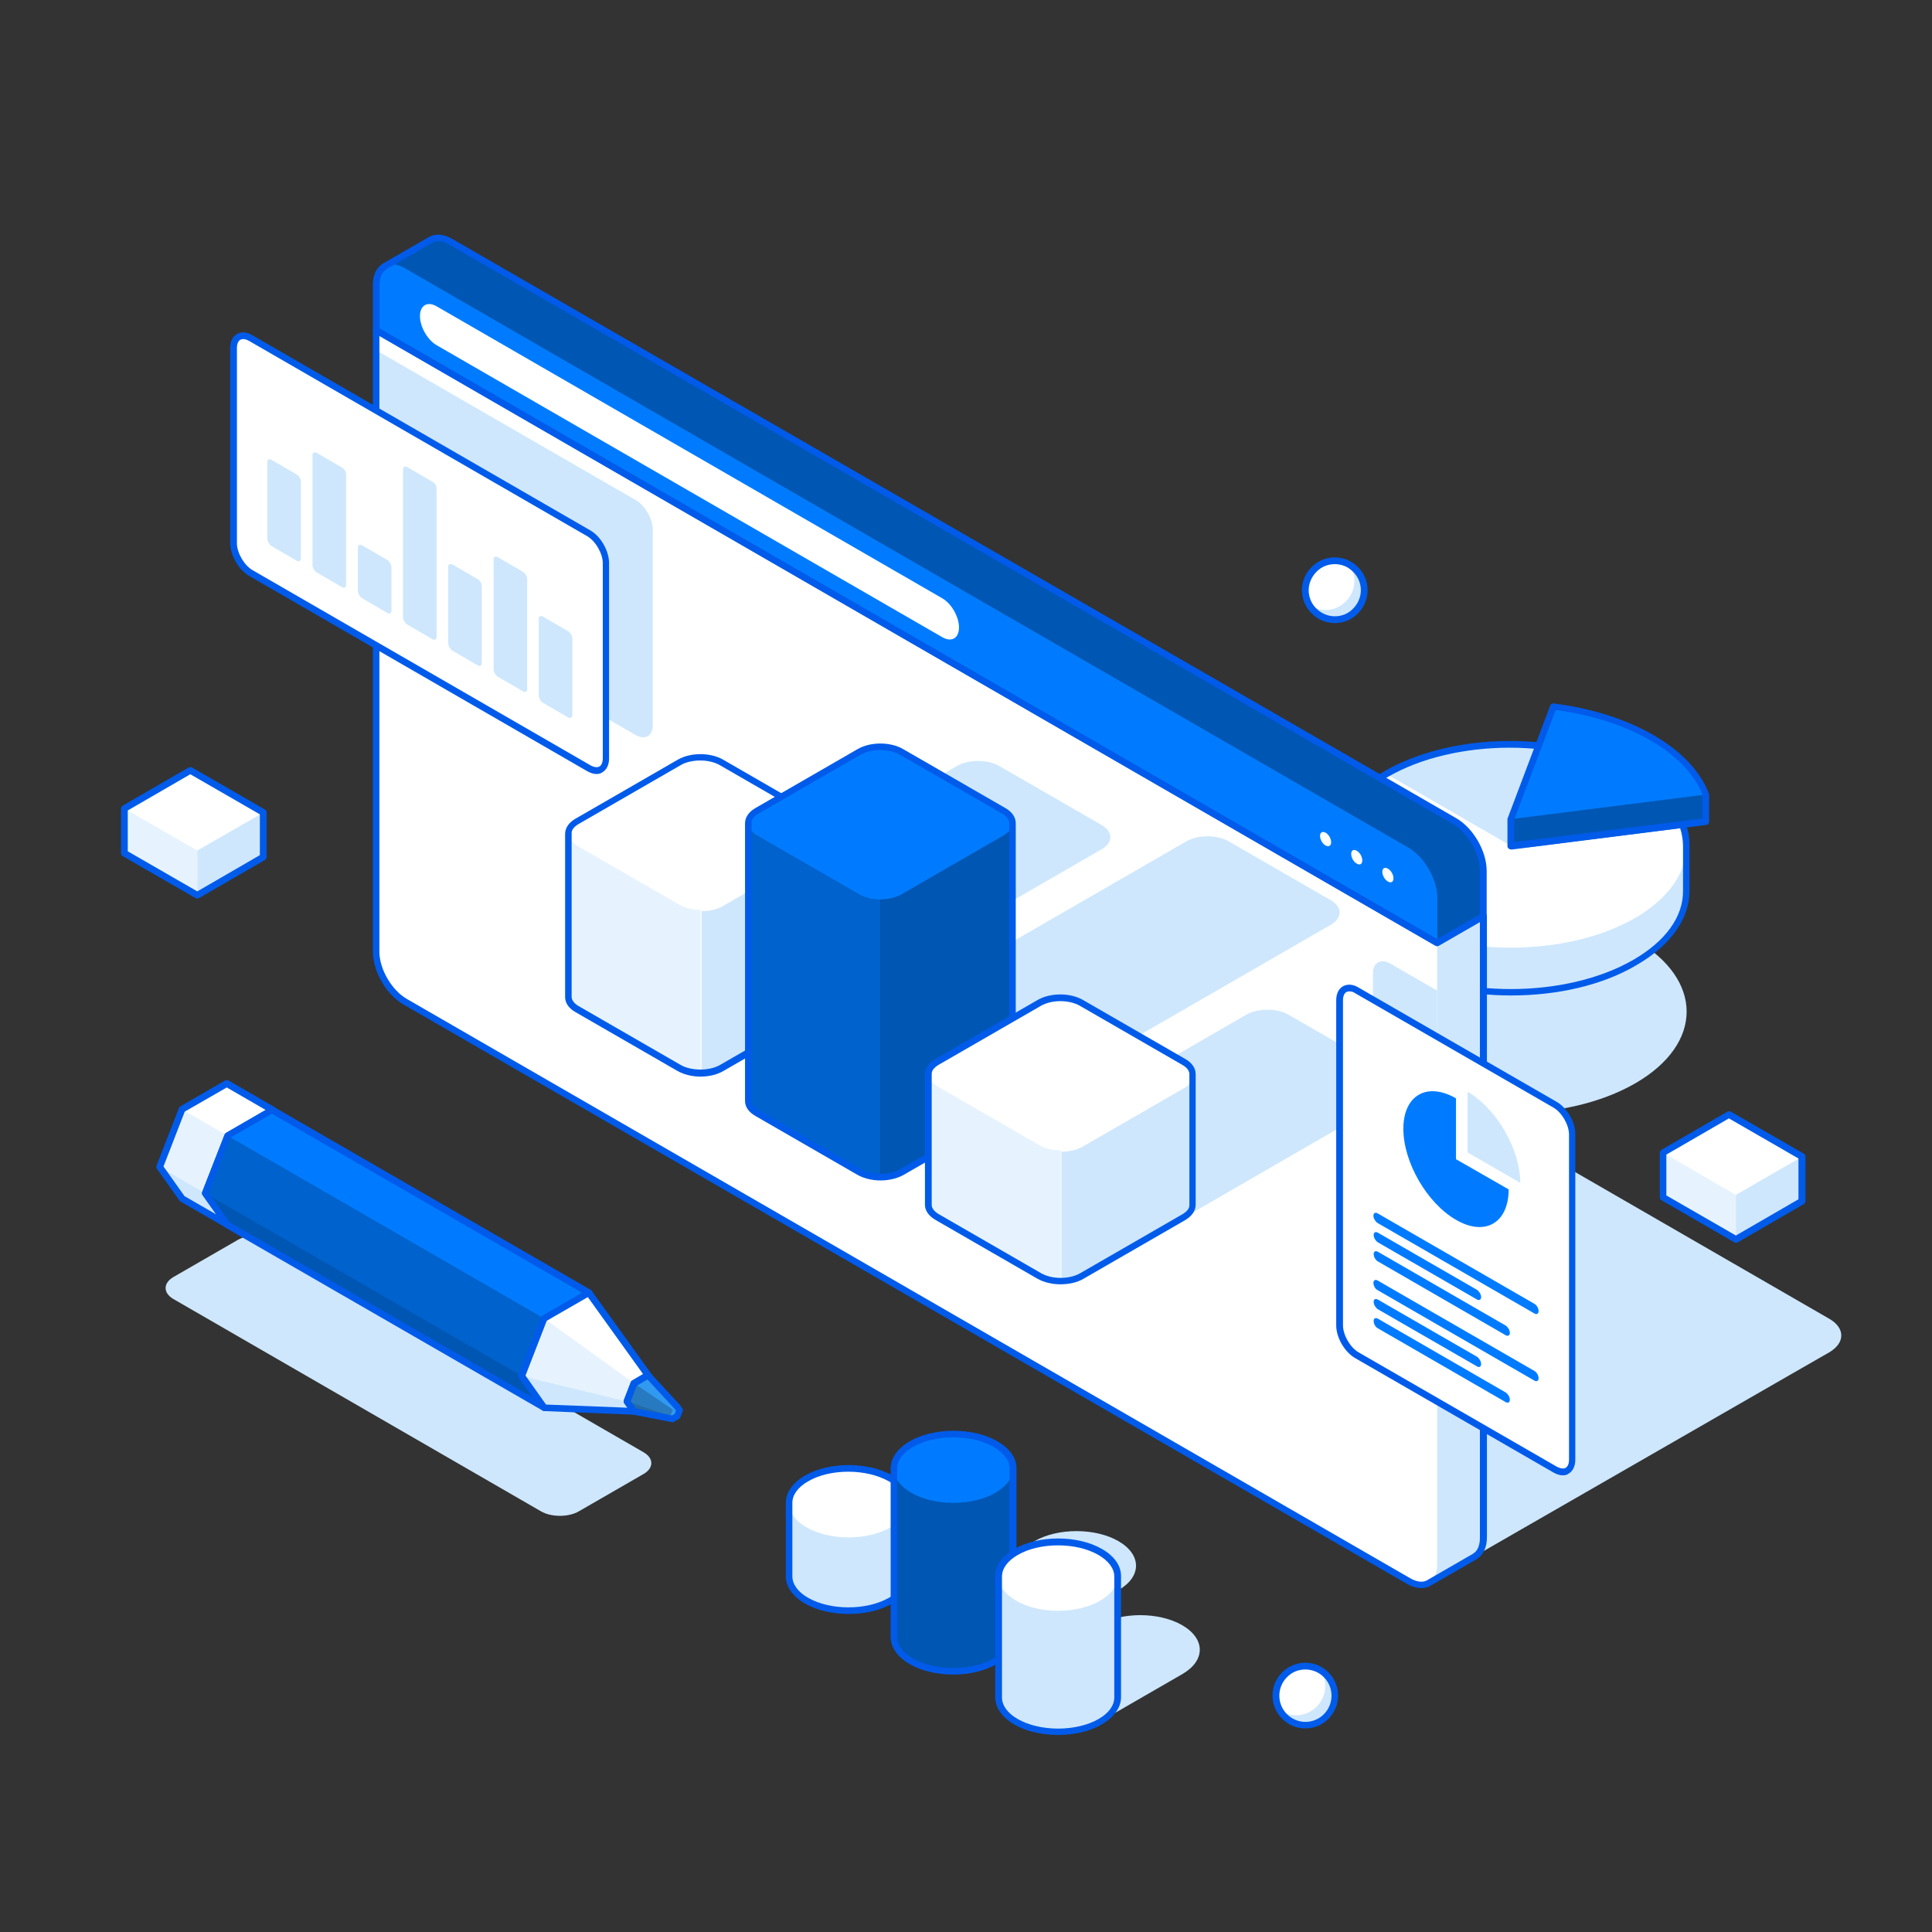 <?xml version="1.0" encoding="utf-8"?>
<!-- Generator: Adobe Illustrator 26.0.2, SVG Export Plug-In . SVG Version: 6.00 Build 0)  -->
<svg version="1.1" id="Warstwa_1" xmlns="http://www.w3.org/2000/svg" xmlns:xlink="http://www.w3.org/1999/xlink" x="0px" y="0px"
	 viewBox="0 0 800 800" style="enable-background:new 0 0 800 800;" xml:space="preserve">
<rect x="0" y="0" width="800" height="800" fill="#333333" stroke="none"/>
<style type="text/css">
	.st0{fill:#FFFFFF;}
	.st1{opacity:0.5;}
	.st2{fill:#CEE7FD;}
	.st3{fill:#005BEA;}
	.st4{fill:#007BFF;}
	.st5{opacity:0.3;}
	.st6{opacity:0.2;}
	.st7{fill:#EDEDEF;}
	.st8{fill:#3199F0;}
</style>
<g>
	<g>
		<polygon class="st0" points="715.9,461.6 746.1,479 746.1,497.5 718.8,513.3 688.6,495.8 688.6,477.3 		"/>
		<g class="st1">
			<polygon class="st2" points="718.8,513.3 688.6,495.8 688.6,477.3 718.8,494.8 			"/>
		</g>
		<polygon class="st2" points="746.1,497.5 718.8,513.3 718.8,494.8 746.1,479 		"/>
		<g>
			<path class="st3" d="M718.8,514.6c-0.2,0-0.5-0.1-0.7-0.2L688,497c-0.4-0.2-0.7-0.7-0.7-1.2v-18.5c0-0.5,0.3-0.9,0.7-1.2
				l27.3-15.8c0.4-0.2,1-0.2,1.4,0l30.2,17.4c0.4,0.2,0.7,0.7,0.7,1.2v18.5c0,0.5-0.3,0.9-0.7,1.2l-27.3,15.8
				C719.3,514.6,719.1,514.6,718.8,514.6z M690,495l28.8,16.6l25.9-15v-16.9l-28.8-16.6l-25.9,15V495z"/>
		</g>
	</g>
	<g>
		<polygon class="st0" points="78.8,319 109,336.5 109,355 81.7,370.7 51.5,353.3 51.5,334.8 		"/>
		<g class="st1">
			<polygon class="st2" points="81.7,370.7 51.5,353.3 51.5,334.8 81.7,352.2 			"/>
		</g>
		<polygon class="st2" points="109,355 81.7,370.7 81.7,352.2 109,336.5 		"/>
		<g>
			<path class="st3" d="M81.7,372.1c-0.2,0-0.5-0.1-0.7-0.2l-30.2-17.4c-0.4-0.2-0.7-0.7-0.7-1.2v-18.5c0-0.5,0.3-0.9,0.7-1.2
				l27.3-15.8c0.4-0.2,1-0.2,1.4,0l30.2,17.4c0.4,0.2,0.7,0.7,0.7,1.2l0,18.5c0,0.5-0.3,0.9-0.7,1.2l-27.3,15.8
				C82.2,372,81.9,372.1,81.7,372.1z M52.9,352.5l28.8,16.6l25.9-15l0-16.9l-28.8-16.6l-25.9,15V352.5z"/>
		</g>
	</g>
	<g>
		<path class="st0" d="M531.9,693.5c4.8-4.8,12.5-4.8,17.2,0c4.8,4.8,4.8,12.5,0,17.2c-4.8,4.8-12.5,4.8-17.2,0
			C527.2,706,527.2,698.3,531.9,693.5z"/>
		<path class="st2" d="M545.2,706.7c4.1-4.1,4.6-10.3,1.7-15c0.8,0.5,1.6,1,2.3,1.7c4.8,4.8,4.8,12.5,0,17.2
			c-4.8,4.8-12.5,4.8-17.2,0c-0.7-0.7-1.3-1.5-1.8-2.3C534.9,711.4,541.1,710.8,545.2,706.7z"/>
		<g>
			<path class="st3" d="M540.5,715.7L540.5,715.7c-3.6,0-7-1.4-9.6-4c-5.3-5.3-5.3-13.9,0-19.2l0,0c2.6-2.6,6-4,9.6-4c0,0,0,0,0,0
				c3.6,0,7,1.4,9.6,4c5.3,5.3,5.3,13.9,0,19.2C547.6,714.3,544.2,715.7,540.5,715.7z M540.5,691.3c-2.9,0-5.6,1.1-7.6,3.2l0,0
				c-4.2,4.2-4.2,11.1,0,15.3c2,2,4.8,3.2,7.6,3.2h0c2.9,0,5.6-1.1,7.7-3.2c4.2-4.2,4.2-11.1,0-15.3
				C546.1,692.4,543.4,691.3,540.5,691.3C540.5,691.3,540.5,691.3,540.5,691.3z M531.9,693.5L531.9,693.5L531.9,693.5z"/>
		</g>
	</g>
	<g>
		<path class="st0" d="M544.1,235.8c4.8-4.8,12.5-4.8,17.2,0c4.8,4.8,4.8,12.5,0,17.2c-4.8,4.8-12.5,4.8-17.2,0
			C539.3,248.3,539.3,240.6,544.1,235.8z"/>
		<path class="st2" d="M557.3,249c4.1-4.1,4.6-10.3,1.7-15c0.8,0.5,1.6,1,2.3,1.7c4.8,4.8,4.8,12.5,0,17.2c-4.8,4.8-12.5,4.8-17.2,0
			c-0.7-0.7-1.3-1.5-1.8-2.3C547.1,253.7,553.3,253.1,557.3,249z"/>
		<g>
			<path class="st3" d="M552.7,258c-3.6,0-7-1.4-9.6-4c-2.6-2.6-4-6-4-9.6c0-3.6,1.4-7,4-9.6l0,0c2.6-2.6,6-4,9.6-4c0,0,0,0,0,0
				c3.6,0,7,1.4,9.6,4c2.6,2.6,4,6,4,9.6c0,3.6-1.4,7-4,9.6C559.8,256.6,556.4,258,552.7,258z M552.7,233.6
				C552.7,233.6,552.7,233.6,552.7,233.6c-2.9,0-5.6,1.1-7.6,3.2c0,0,0,0,0,0c-2,2-3.2,4.8-3.2,7.6s1.1,5.6,3.2,7.6
				c2,2,4.8,3.2,7.6,3.2c2.9,0,5.6-1.1,7.6-3.2c2-2,3.2-4.8,3.2-7.6s-1.1-5.6-3.2-7.6C558.3,234.7,555.6,233.6,552.7,233.6z
				 M544.1,235.8L544.1,235.8L544.1,235.8z"/>
		</g>
	</g>
	<g>
		<path class="st2" d="M677.1,389.1c-28.4-16.4-74.5-16.4-103,0.1c-28.4,16.4-28.5,43,0,59.4c28.4,16.4,74.5,16.4,103,0
			C705.5,432.2,705.5,405.6,677.1,389.1z"/>
		<path class="st0" d="M698.4,350.3L698.4,350.3c0-3-0.6-6-1.7-9l-63.7,8l8.2-21.6v-18.5c-23.4-3-48.9,0.8-67.1,11.3
			c-14.2,8.2-21.3,19-21.3,29.8l0,0v18.5c0,0,0,0,0,0v0l0,0c0,10.7,7.1,21.5,21.4,29.7c28.5,16.4,74.6,16.5,103,0
			c14.2-8.2,21.2-19,21.2-29.7h0V350.3z"/>
		<path class="st2" d="M625.6,350.2l13.8-18l1.7-4.4v-18.5c-23.4-3-48.8,0.8-67,11.2L625.6,350.2z"/>
		<path class="st2" d="M698.3,350.3c0,10.8-7,21.5-21.2,29.8c-28.4,16.4-74.5,16.4-103,0c-14.2-8.2-21.3-19-21.4-29.7l0,0v18.5
			c0,0,0,0,0,0v0c0,10.7,7.1,21.5,21.4,29.7c28.5,16.4,74.6,16.5,103,0c14.2-8.2,21.2-19,21.2-29.7h0L698.3,350.3L698.3,350.3z"/>
		<g>
			<path class="st3" d="M625.7,412.2c-18.9,0-37.8-4.2-52.3-12.5c-14.2-8.2-22-19.2-22.1-30.9v-18.6c0-11.8,7.8-22.7,22-30.9
				c17.8-10.3,43.2-14.6,67.9-11.5c0.7,0.1,1.2,0.7,1.2,1.4v18.5c0,0.2,0,0.3-0.1,0.5l-7.4,19.4l61.5-7.8c0.6-0.1,1.2,0.3,1.5,0.9
				c1.1,2.9,1.7,6,1.7,9.1c0,0.1,0,0.2,0,0.3v18.6c0,0.1,0,0.2,0,0.3c-0.1,11.6-7.9,22.5-21.9,30.6
				C663.4,408.1,644.6,412.2,625.7,412.2z M625.3,309.6c-18.8,0-37,4.2-50.6,12.1c-13.3,7.7-20.6,17.8-20.6,28.6v18.5
				c0,10.8,7.4,20.9,20.7,28.6c28,16.2,73.6,16.2,101.6,0c13.3-7.7,20.6-17.8,20.5-28.5c0-0.1,0-0.2,0-0.3v-17.9c0-0.1,0-0.2,0-0.3
				c0-2.5-0.4-5-1.2-7.5l-62.6,7.9c-0.5,0.1-1-0.1-1.3-0.5c-0.3-0.4-0.4-0.9-0.2-1.3l8.1-21.4v-17.1
				C634.9,309.9,630.1,309.6,625.3,309.6z"/>
		</g>
		<path class="st4" d="M643.2,292.6l-17.6,46.6v11.1l80.7-10.2V329C699.4,310.8,674.7,296.5,643.2,292.6z"/>
		<polygon class="st5" points="625.6,339.2 625.6,350.3 706.3,340.1 706.3,329 		"/>
		<g>
			<path class="st3" d="M625.6,351.7c-0.3,0-0.7-0.1-0.9-0.3c-0.3-0.3-0.5-0.6-0.5-1v-11.1c0-0.2,0-0.3,0.1-0.5l17.6-46.6
				c0.2-0.6,0.8-1,1.5-0.9c31.9,4,57.2,18.7,64.2,37.3c0.1,0.2,0.1,0.3,0.1,0.5v11.1c0,0.7-0.5,1.3-1.2,1.4l-80.7,10.2
				C625.7,351.7,625.6,351.7,625.6,351.7z M627,339.4v9.3l78-9.8v-9.7c-6.7-17.4-30.5-31.1-60.8-35.2L627,339.4z"/>
		</g>
	</g>
	<g>
		<path class="st2" d="M757.5,546.1L502,398.6c-6.6-3.8-6.6-10,0-13.8l4.2-2.5c6.6-3.8,6.6-10,0-13.8L394,303.8
			c-6.6-3.8-17.3-3.8-23.9,0l-4.3,2.5c-6.6,3.8-17.3,3.8-23.9,0l0,0c-6.6-3.8-17.3-3.8-23.9,0l-16.2,9.3l-137.2,78.9
			c-6.6,3.8-6.6,10,0,13.8l415.5,239.9c6.6,3.8,17.3,3.8,23.9,0l137.2-78.9l16.2-9.3C764.1,556.1,764.1,549.9,757.5,546.1z"/>
		<path class="st0" d="M155.8,136.7l0,257.4c0,7.6,5.3,16.9,11.9,20.7l415.5,239.9c3.3,1.9,6.3,2.1,8.5,0.8l19.1-11l0,0
			c2.2-1.2,3.5-3.9,3.5-7.7l0-257.3l-19.1,11L155.8,136.7z"/>
		<path class="st2" d="M270.3,300.2l0-80.8c0-4.6-3.2-10.1-7.2-12.4l-107.4-62l0,97.3l107.4,62C267.1,306.6,270.3,304.8,270.3,300.2
			z"/>
		<path class="st2" d="M595.1,390.4l0,257.3c0,3.8-1.3,6.5-3.5,7.7l0,0l19.1-11l0,0c2.2-1.2,3.5-3.9,3.5-7.7l0-257.3L595.1,390.4z"
			/>
		<path class="st2" d="M575.7,399c-4-2.3-7.2-0.4-7.2,4.1l0,134.6c0,4.6,3.2,10.1,7.2,12.4l19.4,11.2l0-151.1L575.7,399z"/>
		<g>
			<path class="st3" d="M588.5,657.6c-1.9,0-3.9-0.6-6-1.8L167,415.9c-7.1-4.1-12.6-13.7-12.6-21.9l0-257.4c0-0.5,0.3-0.9,0.7-1.2
				c0.4-0.2,1-0.2,1.4,0l438.7,253.3l18.4-10.6c0.4-0.2,1-0.2,1.4,0c0.4,0.2,0.7,0.7,0.7,1.2l0,257.3c0,4.1-1.5,7.3-4.1,8.9
				c0,0-0.1,0.1-0.1,0.1l-19.1,11C591.2,657.3,589.9,657.6,588.5,657.6z M157.1,139.1l0,255c0,7.2,5.1,15.9,11.3,19.5l415.5,239.9
				c2.8,1.6,5.3,1.9,7.1,0.8l18.9-10.9c0,0,0.1-0.1,0.1-0.1c1.8-1,2.8-3.4,2.8-6.5l0-255l-17,9.8c-0.4,0.2-1,0.2-1.4,0L157.1,139.1z
				"/>
		</g>
		<path class="st4" d="M159.4,110.3c-0.1,0-0.2,0.1-0.2,0.1l-0.2,0.1l0,0c-2,1.3-3.2,3.9-3.2,7.5v18.7l439.4,253.7l19.1-11l0-18.7
			c0-7.6-5.3-16.9-11.9-20.7L186.8,100.1c-3.4-1.9-6.4-2.1-8.5-0.8L159.4,110.3z"/>
		<path class="st5" d="M614.2,379.4l0-18.7c0-7.6-5.3-16.9-11.9-20.7L186.8,100.1c-3.4-1.9-6.4-2.1-8.5-0.8l-18.8,10.8
			c2.1-1.1,5-0.9,8.2,1L583.2,351c6.6,3.8,11.9,13,12,20.7v18.7L614.2,379.4z"/>
		<g>
			<path class="st3" d="M595.1,391.8c-0.2,0-0.5-0.1-0.7-0.2L155.1,137.9c-0.4-0.2-0.7-0.7-0.7-1.2V118c0-3.8,1.3-6.8,3.5-8.4
				c0.1-0.1,0.2-0.2,0.3-0.3l0.2-0.1c0,0,0.1-0.1,0.2-0.1l0.7,1.2l0,0l-0.7-1.2l18.9-10.9c2.7-1.6,6.2-1.4,9.9,0.8L603,338.8
				c7.1,4.1,12.6,13.7,12.6,21.8l0,18.7c0,0.5-0.3,0.9-0.7,1.2l-19.1,11C595.6,391.7,595.4,391.8,595.1,391.8z M157.1,135.9
				l438,252.9l17.7-10.2l0-17.9c0-7.2-5-15.9-11.2-19.5L186.1,101.3c-2.8-1.6-5.3-1.9-7.1-0.8l-18.9,10.9c0,0,0,0,0,0c0,0,0,0,0,0
				l-0.1,0.1c-0.1,0.1-0.1,0.1-0.2,0.2c-1.7,1.1-2.6,3.4-2.6,6.3V135.9z"/>
		</g>
		<path class="st0" d="M397.1,259.8c0,4.5-3.1,6.3-7,4L180.9,143c-3.9-2.2-7-7.7-7-12.1l0,0c0-4.5,3.1-6.3,7-4l209.2,120.8
			C394,249.9,397.1,255.4,397.1,259.8L397.1,259.8z M548.9,344.8c-1.3-0.7-2.3-0.1-2.3,1.3c0,1.5,1,3.3,2.3,4
			c1.3,0.7,2.3,0.1,2.3-1.3C551.2,347.3,550.2,345.5,548.9,344.8z M564.1,356.3c0,1.5-1,2.1-2.3,1.3c-1.3-0.7-2.3-2.5-2.3-4
			c0-1.5,1-2.1,2.3-1.3C563.1,353,564.1,354.8,564.1,356.3z M577,363.7c0,1.5-1,2.1-2.3,1.3c-1.3-0.7-2.3-2.5-2.3-4
			c0-1.5,1-2.1,2.3-1.3C576,360.4,577,362.2,577,363.7z"/>
	</g>
	<g>
		<g>
			<path class="st0" d="M243.8,220.8c3.9,2.3,7.2,7.8,7.1,12.4l0,80.8c0,4.6-3.2,6.4-7.2,4.1l-139.9-80.8c-4-2.3-7.2-7.8-7.2-12.4
				l0-80.8c0-4.6,3.2-6.4,7.2-4.1L243.8,220.8z"/>
			<g>
				<path class="st3" d="M247,320.5c-1.2,0-2.5-0.4-3.9-1.2l-139.9-80.8c-4.4-2.5-7.8-8.5-7.9-13.6l0-80.8c0-2.7,1-4.8,2.8-5.8
					c1.8-1,4.1-0.9,6.4,0.5l139.9,80.8c4.4,2.5,7.8,8.5,7.8,13.6l0,80.8c0,2.7-1,4.8-2.8,5.8C248.8,320.3,247.9,320.5,247,320.5z
					 M100.7,140.4c-0.4,0-0.8,0.1-1.2,0.3c-0.9,0.5-1.4,1.8-1.4,3.4l0,80.8c0,4,3,9.2,6.5,11.2l139.9,80.8c1.4,0.8,2.8,1,3.7,0.5
					c0.9-0.5,1.4-1.8,1.4-3.4l0-80.8c0-4-3-9.2-6.5-11.2h0l-139.9-80.8C102.3,140.7,101.4,140.4,100.7,140.4z"/>
			</g>
		</g>
		<g>
			<path class="st2" d="M122.9,196.5l-10.5-6.1c-1-0.6-1.7-0.1-1.7,1l0,31.7l0,0c0,1.1,0.8,2.4,1.7,3l10.5,6.1
				c0.9,0.5,1.7,0.1,1.7-1l0,0v-31.7C124.6,198.4,123.9,197.1,122.9,196.5z M141.6,193.6l-10.5-6.1c-0.9-0.5-1.7-0.1-1.7,1l0,45.5
				l0,0c0,1.1,0.8,2.4,1.7,3l10.5,6.1c1,0.6,1.7,0.1,1.7-1l0,0v-45.5C143.4,195.5,142.6,194.1,141.6,193.6z M160.4,231.9l-10.5-6.1
				c-1-0.5-1.7-0.1-1.7,1l0,17.9l0,0c0,1.1,0.8,2.4,1.7,3l10.5,6.1c0.9,0.6,1.7,0.1,1.7-1l0,0l0-17.9
				C162.1,233.8,161.3,232.5,160.4,231.9z M179.1,199.5l-10.5-6.1c-0.9-0.5-1.7-0.1-1.7,1v61.2l0,0c0,1.1,0.8,2.4,1.7,3l10.5,6.1
				c0.9,0.5,1.7,0.1,1.7-1l0,0l0-61.2C180.8,201.3,180.1,200,179.1,199.5z M197.8,239.8l-10.5-6.1c-0.9-0.5-1.7-0.1-1.7,1v31.7l0,0
				c0,1.1,0.8,2.4,1.7,3l10.5,6.1c0.9,0.5,1.7,0.1,1.7-1l0,0v-31.7C199.6,241.7,198.8,240.3,197.8,239.8z M235.3,261.4l-10.5-6.1
				c-1-0.5-1.7-0.1-1.7,1v31.7l0,0c0,1.1,0.8,2.4,1.7,3l10.5,6.1c0.9,0.5,1.7,0.1,1.7-1l0,0l0-31.7C237,263.3,236.2,262,235.3,261.4
				z M216.6,236.8l-10.5-6.1c-1-0.5-1.7-0.1-1.7,1l0,45.5l0,0c0,1.1,0.8,2.4,1.7,3l10.5,6.1c1,0.5,1.7,0.1,1.7-1l0,0v-45.5
				C218.3,238.7,217.5,237.4,216.6,236.8z"/>
		</g>
	</g>
	<g>
		<g>
			<path class="st2" d="M326.7,652.7c0-3.7,2.4-7.3,7.2-10.1l16.2-9.4l0,0.1c0.3-0.2,0.4-0.3,0.7-0.5c9.6-5.6,25.2-5.6,34.9,0
				c4.8,2.8,7.2,6.4,7.2,10.1c0,3.6-2.4,7.3-7.2,10.1l-16.8,9.7l0,0c-0.1,0-0.1,0.1-0.2,0.1c-9.6,5.6-25.2,5.6-34.9,0
				C329.1,660,326.7,656.4,326.7,652.7z M377.3,687.8c9.6,5.6,25.3,5.6,34.9,0c0.1,0,0.1-0.1,0.2-0.1l0,0l50.8-29.3
				c4.8-2.8,7.2-6.4,7.2-10.1c0-3.6-2.4-7.3-7.2-10.1c-9.6-5.6-25.3-5.6-34.9,0c-0.3,0.2-0.5,0.3-0.7,0.5l0-0.1l-50.3,29
				c-4.8,2.8-7.2,6.4-7.2,10.1C370.1,681.4,372.5,685.1,377.3,687.8z M420.7,712.9c9.6,5.6,25.3,5.6,34.9,0c0.1,0,0.1-0.1,0.2-0.2
				l0,0l33.8-19.5c4.8-2.8,7.2-6.4,7.2-10.1c0-3.6-2.4-7.3-7.2-10.1c-9.6-5.6-25.3-5.6-34.9,0c-0.3,0.2-0.5,0.3-0.7,0.5l0-0.1
				l-33.3,19.2c-4.8,2.8-7.2,6.4-7.2,10.1C413.5,706.5,415.9,710.1,420.7,712.9z"/>
		</g>
		<g>
			<path class="st0" d="M326.7,622.3c0-3.7,2.4-7.3,7.2-10.1c9.6-5.5,25.2-5.6,34.9,0c4.8,2.8,7.2,6.4,7.2,10.1h0v30.4l0,0
				c0,3.7-2.4,7.3-7.2,10.1c-9.6,5.6-25.2,5.6-34.9,0c-4.8-2.8-7.2-6.4-7.2-10.1V622.3z"/>
			<path class="st2" d="M333.9,632.4c9.6,5.6,25.3,5.6,34.9,0c4.8-2.8,7.2-6.4,7.2-10.1h0v30.4l0,0c0,3.7-2.4,7.3-7.2,10.1
				c-9.6,5.6-25.2,5.6-34.9,0c-4.8-2.8-7.2-6.4-7.2-10.1v-30.4C326.7,625.9,329.1,629.6,333.9,632.4z"/>
			<g>
				<path class="st3" d="M351.4,668.3c-6.6,0-13.1-1.4-18.1-4.3c-5.1-3-7.9-7-7.9-11.3v-30.4c0-4.3,2.8-8.3,7.9-11.3
					c10-5.8,26.3-5.8,36.3,0c5,2.9,7.8,6.8,7.9,11.1c0,0,0,0.1,0,0.1v30.4c0,4.3-2.8,8.3-7.9,11.3
					C364.5,666.9,358,668.3,351.4,668.3z M351.3,609.4c-6.1,0-12.1,1.3-16.7,4c-4.2,2.4-6.5,5.6-6.5,8.9c0,0,0,0,0,0v30.4
					c0,3.3,2.3,6.5,6.5,8.9c9.2,5.3,24.3,5.3,33.5,0c4.2-2.4,6.5-5.6,6.5-8.9v-30.3c0,0,0-0.1,0-0.1c0-3.3-2.3-6.4-6.5-8.9
					C363.5,610.8,357.4,609.4,351.3,609.4z"/>
			</g>
		</g>
		<g>
			<path class="st4" d="M370.1,608.1c0-3.6,2.4-7.3,7.2-10.1c9.6-5.5,25.2-5.5,34.9,0c4.8,2.8,7.2,6.4,7.2,10.1l0,0v69.7l0,0
				c0,3.6-2.4,7.3-7.2,10.1c-9.6,5.6-25.2,5.6-34.9,0c-4.8-2.8-7.2-6.4-7.2-10.1V608.1z"/>
			<path class="st5" d="M377.3,618.1c9.6,5.6,25.3,5.6,34.9,0c4.8-2.8,7.2-6.4,7.2-10.1l0,0v69.7l0,0c0,3.6-2.4,7.3-7.2,10.1
				c-9.6,5.6-25.2,5.6-34.9,0c-4.8-2.8-7.2-6.4-7.2-10.1v-69.7C370.1,611.7,372.5,615.3,377.3,618.1z"/>
			<g>
				<path class="st3" d="M394.8,693.4c-6.6,0-13.1-1.4-18.1-4.3c-5.1-3-7.9-7-7.9-11.3v-69.7c0-4.3,2.8-8.3,7.9-11.3
					c10-5.8,26.3-5.8,36.3,0c5,2.9,7.9,6.8,7.9,11.1c0,0,0,0.1,0,0.1v69.7c0,0,0,0.1,0,0.1c0,4.3-2.8,8.2-7.9,11.1
					C407.9,691.9,401.3,693.4,394.8,693.4z M394.7,595.2c-6.1,0-12.1,1.3-16.7,4c-4.2,2.4-6.5,5.6-6.5,8.9c0,0,0,0,0,0v69.7
					c0,3.3,2.3,6.5,6.5,8.9c9.2,5.3,24.3,5.3,33.5,0c4.2-2.4,6.5-5.6,6.5-8.9c0,0,0-0.1,0-0.1v-69.5c0,0,0-0.1,0-0.1
					c0-3.3-2.3-6.4-6.5-8.9C406.9,596.5,400.8,595.2,394.7,595.2z"/>
			</g>
		</g>
		<g>
			<path class="st0" d="M413.5,652.8c0-3.7,2.4-7.3,7.2-10.1c9.6-5.6,25.2-5.5,34.9,0c4.8,2.8,7.2,6.4,7.2,10.1v0v50.1v0
				c0,3.6-2.4,7.3-7.2,10.1c-9.6,5.6-25.2,5.6-34.9,0c-4.8-2.8-7.2-6.4-7.2-10.1L413.5,652.8z"/>
			<path class="st2" d="M420.7,662.8c9.6,5.6,25.3,5.6,34.9,0c4.8-2.8,7.2-6.4,7.2-10.1v0v50.1v0c0,3.6-2.4,7.3-7.2,10.1
				c-9.6,5.6-25.2,5.6-34.9,0c-4.8-2.8-7.2-6.4-7.2-10.1l0-50.1C413.5,656.4,415.9,660,420.7,662.8z"/>
			<g>
				<path class="st3" d="M438.1,718.4c-6.6,0-13.1-1.4-18.1-4.3c-5.1-3-7.9-7-7.9-11.3l0-50.1c0-4.3,2.8-8.3,7.9-11.3
					c10-5.8,26.3-5.8,36.3,0c5.1,2.9,7.9,6.9,7.9,11.2c0,0,0,0,0,0c0,0,0,0,0,0v50.1c0,4.3-2.8,8.3-7.9,11.3
					C451.3,717,444.7,718.4,438.1,718.4z M438.1,639.9c-6.1,0-12.1,1.3-16.7,4c-4.2,2.4-6.5,5.6-6.5,8.9c0,0,0,0,0,0l0,50.1
					c0,3.3,2.3,6.5,6.5,8.9c9.2,5.3,24.3,5.3,33.5,0c4.2-2.4,6.5-5.6,6.5-8.9v-50.1c0-3.3-2.3-6.4-6.5-8.9
					C450.2,641.2,444.2,639.9,438.1,639.9z"/>
			</g>
		</g>
	</g>
	<g>
		<g>
			<path class="st2" d="M346.5,415c-4.8,2.8-12.7,2.8-17.6,0l-42.3-24.4c-4.8-2.8-4.9-7.3,0-10.1l109.6-63.3
				c4.8-2.8,12.7-2.8,17.6,0l42.3,24.4c4.9,2.8,4.9,7.3,0,10.1L346.5,415z M551.1,382.9c4.8-2.8,4.8-7.3,0-10.1l-42.3-24.4
				c-4.9-2.8-12.7-2.8-17.6,0l-130.1,75.1c-4.8,2.8-4.8,7.3,0,10.1l42.3,24.4c4.9,2.8,12.7,2.8,17.6,0L551.1,382.9z M575.9,454.7
				c4.8-2.8,4.8-7.3,0-10.1l-42.3-24.4c-4.9-2.8-12.7-2.8-17.6,0l-80.3,46.4c-4.9,2.8-4.8,7.3,0,10.1l42.3,24.4
				c4.9,2.8,12.7,2.8,17.6,0L575.9,454.7z"/>
		</g>
		<g>
			<path class="st0" d="M344.8,345.2L344.8,345.2c0-1.8-1.2-3.7-3.7-5.1l-42.3-24.4c-4.9-2.8-12.7-2.8-17.6,0L239,340.1
				c-2.4,1.4-3.6,3.3-3.6,5.1l0,0v67.6c0,0,0,0,0,0l0,0l0,0c0,1.8,1.2,3.7,3.6,5.1l42.3,24.4c4.9,2.8,12.7,2.8,17.6,0l42.3-24.4
				c2.4-1.4,3.6-3.2,3.6-5.1h0V345.2z"/>
			<path class="st2" d="M345.2,345.4c0.1,1.9-1,3.9-3.6,5.4l-42.3,24.4c-2.4,1.4-5.6,2.1-8.8,2.1v67.6c3.2,0,6.4-0.7,8.8-2.1
				l42.3-24.4c2.4-1.4,3.6-3.2,3.6-5.1h0v-67.6C345.2,345.6,345.2,345.5,345.2,345.4z"/>
			<g class="st1">
				<path class="st2" d="M281.3,374.6L239,350.2c-2.4-1.4-3.6-3.2-3.6-5l0,0l0,0v67.6c0,0,0,0,0,0l0,0c0,1.8,1.2,3.7,3.6,5.1
					l42.3,24.4c2.4,1.4,5.6,2.1,8.8,2.1v-67.6C286.9,376.7,283.7,376,281.3,374.6z"/>
			</g>
			<g>
				<path class="st3" d="M290.1,445.8c-3.4,0-6.8-0.8-9.5-2.3l-42.3-24.4c-2.8-1.6-4.3-3.8-4.3-6.2v-67.6c0-2.4,1.5-4.7,4.3-6.3
					l42.3-24.4c5.3-3.1,13.6-3.1,18.9,0l42.3,24.4c2.8,1.6,4.3,3.8,4.3,6.3c0,0,0,0,0,0v67.6c0,0,0,0.1,0,0.1
					c-0.1,2.4-1.6,4.6-4.3,6.1l-42.3,24.4C296.9,445,293.5,445.8,290.1,445.8z M290,314.9c-2.9,0-5.9,0.6-8.1,1.9l-42.3,24.4
					c-1.9,1.1-3,2.5-2.9,3.9v67.6c0,1.4,1,2.8,2.9,3.9l42.3,24.4c4.4,2.5,11.8,2.5,16.2,0l42.3-24.4c1.9-1.1,3-2.5,2.9-3.9
					c0,0,0-0.1,0-0.1v-67.5c0-1.4-1.1-2.8-3-3.9l-42.3-24.4C295.9,315.6,293,314.9,290,314.9z"/>
			</g>
		</g>
		<g>
			<path class="st4" d="M419.3,340.8L419.3,340.8c0-1.8-1.2-3.7-3.6-5.1l-42.3-24.4c-4.9-2.8-12.7-2.8-17.6,0l-42.3,24.4
				c-2.4,1.4-3.6,3.3-3.6,5.1l0,0v115c0,0,0,0,0,0l0,0l0,0c0,1.8,1.2,3.7,3.6,5.1l42.3,24.4c4.9,2.8,12.7,2.8,17.6,0l42.3-24.4
				c2.4-1.4,3.6-3.2,3.6-5.1h0V340.8z"/>
			<path class="st5" d="M419.2,340.5c0.1,1.9-1,3.9-3.6,5.4l-42.3,24.4c-2.4,1.4-5.6,2.1-8.8,2.1v115c3.2,0,6.4-0.7,8.8-2.1
				l42.3-24.4c2.4-1.4,3.6-3.2,3.6-5.1h0v-115C419.3,340.7,419.2,340.6,419.2,340.5z"/>
			<path class="st6" d="M355.8,370.3l-42.3-24.4c-2.4-1.4-3.6-3.2-3.6-5l0,0l0,0v115c0,0,0,0,0,0l0,0c0,1.8,1.2,3.7,3.6,5.1
				l42.3,24.4c2.4,1.4,5.6,2.1,8.8,2.1v-115C361.4,372.4,358.2,371.7,355.8,370.3z"/>
			<g>
				<path class="st3" d="M364.6,488.8c-3.4,0-6.8-0.8-9.5-2.3l-42.3-24.4c-2.8-1.6-4.3-3.8-4.3-6.2v-115c0-2.4,1.5-4.7,4.3-6.3
					l42.3-24.4c5.3-3.1,13.6-3.1,18.9,0l42.3,24.4c2.8,1.6,4.3,3.8,4.3,6.3c0,0,0,0,0,0v115c0,0.1,0,0.1,0,0.2
					c-0.1,2.4-1.6,4.5-4.3,6.1l-42.3,24.4C371.4,488,368,488.8,364.6,488.8z M364.5,310.6c-2.9,0-5.9,0.6-8.1,1.9l-42.3,24.4
					c-1.9,1.1-3,2.5-2.9,3.9v115c0,1.4,1.1,2.8,3,3.9l42.3,24.4c4.5,2.6,11.7,2.6,16.2,0l42.3-24.4c1.9-1.1,2.9-2.5,2.9-3.9
					c0-0.1,0-0.1,0-0.2V340.8c0-1.4-1.1-2.8-3-3.9l-42.3-24.4C370.4,311.3,367.5,310.6,364.5,310.6z"/>
			</g>
		</g>
		<g>
			<path class="st0" d="M493.8,444.7L493.8,444.7c0-1.8-1.2-3.7-3.6-5.1l-42.3-24.4c-4.9-2.8-12.7-2.8-17.6,0L388,439.6
				c-2.4,1.4-3.6,3.3-3.6,5.1h0v54.1c0,0,0,0,0,0v0l0,0c0,1.8,1.2,3.7,3.7,5l42.3,24.4c4.9,2.8,12.7,2.8,17.6,0l42.3-24.4
				c2.4-1.4,3.6-3.3,3.6-5.1l0,0V444.7z"/>
			<path class="st2" d="M494.2,445c0.1,1.9-1,3.9-3.6,5.4l-42.3,24.4c-2.4,1.4-5.6,2.1-8.8,2.1v54.1c3.2,0,6.4-0.7,8.8-2.1
				l42.3-24.4c2.4-1.4,3.6-3.3,3.6-5.1l0,0v-54.1C494.3,445.2,494.3,445.1,494.2,445z"/>
			<g class="st1">
				<path class="st2" d="M430.4,474.2l-42.3-24.4c-2.4-1.4-3.6-3.2-3.6-5l0,0h0v54.1c0,0,0,0,0,0v0c0,1.8,1.2,3.7,3.7,5l42.3,24.4
					c2.4,1.4,5.6,2.1,8.8,2.1v-54.1C435.9,476.3,432.8,475.6,430.4,474.2z"/>
			</g>
			<g>
				<path class="st3" d="M439.1,531.8c-3.4,0-6.8-0.8-9.5-2.3l-42.3-24.4c-2.7-1.6-4.3-3.8-4.3-6.2v-54.1c0,0,0-0.1,0-0.1
					c0-2.4,1.6-4.6,4.3-6.2l42.3-24.4c5.3-3.1,13.6-3.1,18.9,0l42.3,24.4c2.8,1.6,4.3,3.8,4.3,6.3v54.1c0,2.4-1.5,4.6-4.3,6.3
					l-42.3,24.4C445.9,531.1,442.5,531.8,439.1,531.8z M385.8,444.9v54c0,1.4,1.1,2.8,3,3.9l42.3,24.4c4.5,2.6,11.7,2.6,16.2,0
					l42.3-24.4c1.9-1.1,3-2.5,2.9-3.9v-54.1c0-1.4-1-2.8-3-3.9l-42.3-24.4c-4.5-2.6-11.7-2.6-16.2,0l-42.3,24.4
					c-1.9,1.1-3,2.5-2.9,3.9C385.8,444.8,385.8,444.8,385.8,444.9z"/>
			</g>
		</g>
	</g>
	<g>
		<g>
			<path class="st0" d="M651.1,604.4c0,4.6-3.2,6.4-7.2,4.1l-82-47.3c-4-2.3-7.2-7.8-7.2-12.4l0-134.6c0-4.6,3.2-6.4,7.2-4.1
				l82,47.3c4,2.3,7.2,7.8,7.2,12.4L651.1,604.4z"/>
			<g>
				<path class="st3" d="M647.1,610.9c-1.2,0-2.5-0.4-3.9-1.2l-82-47.3c-4.4-2.5-7.9-8.5-7.9-13.6l0-134.6c0-2.7,1-4.8,2.8-5.8
					c1.8-1,4.1-0.9,6.4,0.5l82,47.3c4.4,2.5,7.9,8.5,7.8,13.6l0,134.6l0,0c0,2.7-1,4.8-2.8,5.8C648.9,610.7,648.1,610.9,647.1,610.9
					z M558.7,410.5c-0.4,0-0.8,0.1-1.2,0.3c-0.9,0.5-1.4,1.8-1.4,3.4l0,134.6c0,4,3,9.2,6.5,11.2l82,47.3c1.5,0.8,2.8,1,3.7,0.5
					c0.9-0.5,1.4-1.8,1.4-3.4l0-134.6c0-4-3-9.2-6.5-11.2l-82-47.3C560.4,410.7,559.5,410.5,558.7,410.5z"/>
			</g>
		</g>
		<g>
			<path class="st4" d="M637.1,570.7c0,1.1-0.8,1.5-1.7,1l-65-37.5c-1-0.5-1.7-1.9-1.7-3l0,0c0-1.1,0.8-1.5,1.7-1l65,37.5
				C636.4,568.3,637.1,569.6,637.1,570.7L637.1,570.7z M625.2,579.6c0,1.1-0.8,1.5-1.7,1l-53-30.6c-1-0.5-1.7-1.9-1.7-3l0,0
				c0-1.1,0.8-1.5,1.7-1l53,30.6C624.4,577.2,625.2,578.5,625.2,579.6L625.2,579.6z M613.3,564.8c0-1.1-0.8-2.4-1.7-3l-41.1-23.7
				c-1-0.5-1.7-0.1-1.7,1l0,0c0,1.1,0.8,2.4,1.7,3l41.1,23.7C612.5,566.4,613.3,565.9,613.3,564.8L613.3,564.8z M637.1,542.9
				c0,1.1-0.8,1.5-1.7,1l-65-37.5c-0.9-0.6-1.7-1.9-1.7-3l0,0c0-1.1,0.8-1.5,1.7-1l65,37.5C636.4,540.5,637.1,541.8,637.1,542.9
				L637.1,542.9z M625.2,551.9c0,1.1-0.8,1.5-1.7,1l-53-30.6c-0.9-0.5-1.7-1.9-1.7-3l0,0c0-1.1,0.8-1.5,1.7-1l53,30.6
				C624.4,549.5,625.2,550.8,625.2,551.9L625.2,551.9z M613.3,537.1c0-1.1-0.8-2.4-1.7-3l-41.1-23.7c-0.9-0.5-1.7-0.1-1.7,1l0,0
				c0,1.1,0.8,2.4,1.7,3l41.1,23.7C612.5,538.6,613.3,538.2,613.3,537.1L613.3,537.1z M602.9,454.8c-12-6.9-21.8-1.3-21.8,12.6
				c0,13.9,9.8,30.8,21.8,37.7c12,7,21.8,1.3,21.8-12.6L602.9,480L602.9,454.8z"/>
		</g>
		<path class="st2" d="M607.7,452.1v25.1l21.8,12.6C629.5,475.9,619.7,459,607.7,452.1z"/>
	</g>
	<g>
		<path class="st2" d="M266.4,601.3l-152.2-87.9c-4.3-2.5-11.4-2.5-15.7,0l-26.7,15.4c-4.3,2.5-4.3,6.6,0,9.1L224,625.8
			c4.3,2.5,11.4,2.5,15.7,0l26.7-15.4C270.8,607.9,270.8,603.8,266.4,601.3z"/>
		<polygon class="st7" points="112.8,496.6 122.1,472.7 112.8,459.6 94.3,470.3 85,494.1 94.3,507.3 		"/>
		<polygon class="st0" points="112.8,459.6 93.9,448.7 75.4,459.4 66.2,483.2 75.4,496.4 94.3,507.3 85,494.1 94.3,470.3 		"/>
		<g class="st1">
			<polygon class="st2" points="66.2,483.2 85,494.1 94.3,470.3 75.4,459.4 			"/>
		</g>
		<polygon class="st2" points="75.4,496.4 94.3,507.3 85,494.1 66.2,483.2 		"/>
		<g>
			<path class="st3" d="M94.3,508.6c-0.2,0-0.5-0.1-0.7-0.2l-18.9-10.9c-0.2-0.1-0.3-0.2-0.4-0.4L65,484c-0.3-0.4-0.3-0.9-0.2-1.3
				l9.3-23.9c0.1-0.3,0.3-0.5,0.6-0.7l18.5-10.7c0.4-0.2,1-0.2,1.4,0l18.9,10.9c0.4,0.2,0.7,0.7,0.7,1.2c0,0.5-0.3,0.9-0.7,1.2
				l-18.1,10.4l-8.8,22.7l8.8,12.5c0.4,0.5,0.3,1.2-0.1,1.7C95,508.5,94.7,508.6,94.3,508.6z M76.4,495.3l13.2,7.6l-5.7-8
				c-0.3-0.4-0.3-0.9-0.2-1.3l9.3-23.8c0.1-0.3,0.3-0.5,0.6-0.7l16.4-9.5l-16.1-9.3l-17.4,10L67.7,483L76.4,495.3z"/>
		</g>
		<polygon class="st7" points="112.8,496.6 122.1,472.7 112.8,459.6 94.3,470.3 85,494.1 94.3,507.3 		"/>
		<polygon class="st4" points="243.9,535.3 112.8,459.6 94.3,470.3 85,494.1 94.3,507.3 225.4,583 216.2,569.8 225.4,546 		"/>
		<polygon class="st6" points="216.2,569.8 85,494.1 94.3,470.3 225.4,546 		"/>
		<polygon class="st5" points="225.4,583 94.3,507.3 85,494.1 216.2,569.8 		"/>
		<g>
			<path class="st3" d="M225.4,584.3c-0.2,0-0.5-0.1-0.7-0.2L93.6,508.5c-0.2-0.1-0.3-0.2-0.4-0.4l-9.3-13.2
				c-0.3-0.4-0.3-0.9-0.2-1.3l9.3-23.8c0.1-0.3,0.3-0.5,0.6-0.7l18.5-10.7c0.4-0.2,1-0.2,1.4,0l131.1,75.7c0.4,0.2,0.7,0.7,0.7,1.2
				c0,0.5-0.3,0.9-0.7,1.2l-18.1,10.5l-8.8,22.7l8.8,12.5c0.4,0.5,0.3,1.2-0.1,1.7C226.2,584.2,225.8,584.3,225.4,584.3z
				 M95.2,506.2l125.4,72.4l-5.7-8c-0.3-0.4-0.3-0.9-0.2-1.3l9.3-23.8c0.1-0.3,0.3-0.5,0.6-0.7l16.4-9.5l-128.4-74.1l-17.4,10
				l-8.8,22.7L95.2,506.2z"/>
		</g>
		<polygon class="st7" points="268.4,581.1 271.3,573.6 268.4,569.4 262.6,572.8 259.7,580.3 262.6,584.4 		"/>
		<polygon class="st0" points="268.4,569.4 243.9,535.3 225.4,546 216.2,569.8 225.4,583 262.6,584.4 259.7,580.3 262.6,572.8 		"/>
		<g class="st1">
			<polygon class="st2" points="259.7,580.3 216.2,569.8 225.4,546 262.6,572.8 			"/>
		</g>
		<polygon class="st2" points="262.6,584.4 225.4,583 216.2,569.8 259.7,580.3 		"/>
		<g>
			<path class="st3" d="M262.6,585.8C262.6,585.8,262.6,585.8,262.6,585.8l-37.2-1.5c-0.4,0-0.8-0.2-1.1-0.6l-9.3-13.1
				c-0.3-0.4-0.3-0.9-0.2-1.3l9.3-23.8c0.1-0.3,0.3-0.5,0.6-0.7l18.5-10.7c0.6-0.4,1.4-0.2,1.8,0.4l24.5,34.1
				c0.2,0.3,0.3,0.7,0.2,1.1c-0.1,0.4-0.3,0.7-0.7,0.9l-5.4,3.1l-2.5,6.4l2.5,3.5c0.3,0.4,0.3,1,0.1,1.5
				C263.6,585.5,263.1,585.8,262.6,585.8z M226.1,581.6l33.7,1.3l-1.3-1.8c-0.3-0.4-0.3-0.9-0.2-1.3l2.9-7.5
				c0.1-0.3,0.3-0.5,0.6-0.7l4.5-2.6l-22.9-31.9l-17,9.8l-8.8,22.7L226.1,581.6z"/>
		</g>
		<polygon class="st8" points="280.5,582.5 281.5,583.9 280.5,586.4 278.6,587.6 262.6,584.4 259.7,580.3 262.6,572.8 268.4,569.4 
					"/>
		<polygon class="st6" points="277.6,586.2 278.6,583.7 262.6,572.8 259.7,580.3 		"/>
		<polygon class="st5" points="278.6,587.6 277.6,586.2 259.7,580.3 262.6,584.4 		"/>
		<g>
			<path class="st3" d="M278.6,588.9c-0.1,0-0.2,0-0.3,0l-16-3.1c-0.3-0.1-0.7-0.3-0.9-0.6l-2.9-4.1c-0.3-0.4-0.3-0.9-0.2-1.3
				l2.9-7.5c0.1-0.3,0.3-0.5,0.6-0.7l5.8-3.4c0.6-0.3,1.3-0.2,1.7,0.3l12.1,13.1c0,0,0.1,0.1,0.1,0.1l1,1.4c0.3,0.4,0.3,0.9,0.2,1.3
				l-1,2.5c-0.1,0.3-0.3,0.5-0.6,0.7l-2,1.1C279.1,588.9,278.8,588.9,278.6,588.9z M263.4,583.2l14.9,2.9l1.1-0.6l0.5-1.4l-0.5-0.7
				l-11.3-12.2l-4.4,2.6l-2.5,6.4L263.4,583.2z"/>
		</g>
	</g>
</g>
</svg>
